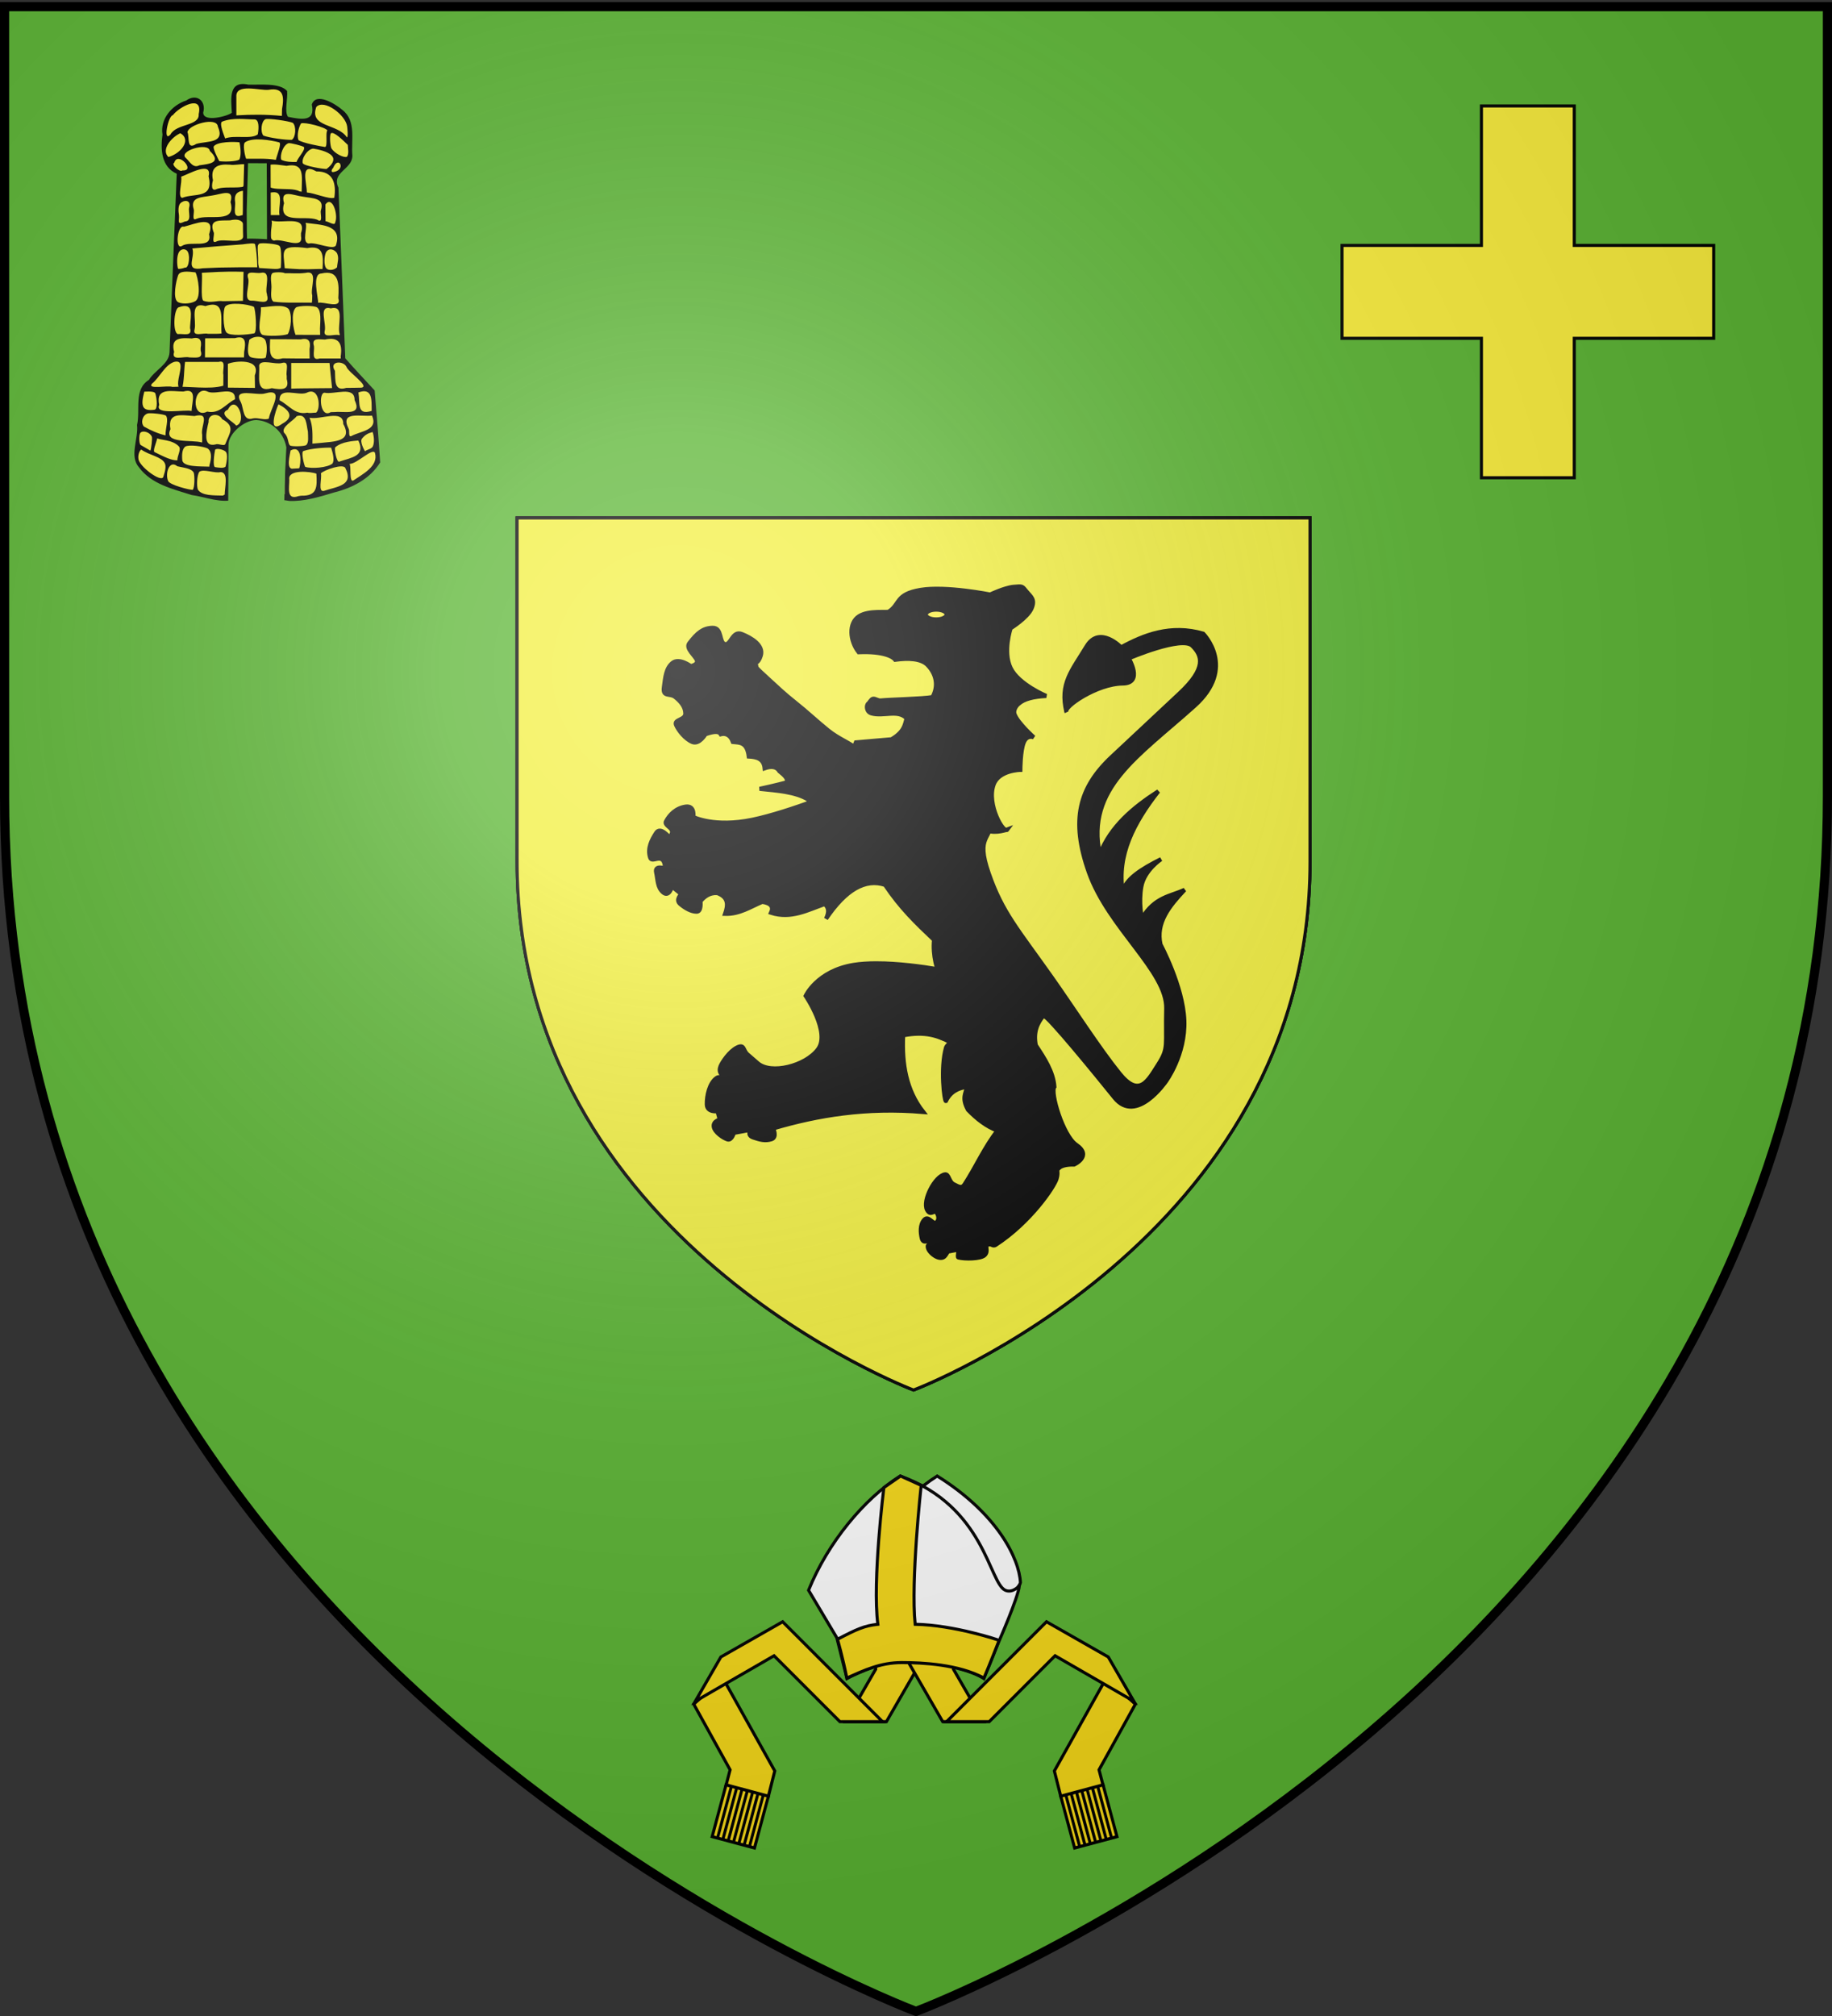 <svg xmlns="http://www.w3.org/2000/svg" xmlns:xlink="http://www.w3.org/1999/xlink" width="600" height="660" version="1.0"><rect width="100%" height="100%" fill="#333333" stroke="none"/><defs><radialGradient xlink:href="#a" id="b" cx="221.445" cy="226.331" r="300" fx="221.445" fy="226.331" gradientTransform="matrix(1.353 0 0 1.349 -77.63 -85.747)" gradientUnits="userSpaceOnUse"/><linearGradient id="a"><stop offset="0" style="stop-color:#fff;stop-opacity:.314"/><stop offset=".19" style="stop-color:#fff;stop-opacity:.251"/><stop offset=".6" style="stop-color:#6b6b6b;stop-opacity:.125"/><stop offset="1" style="stop-color:#000;stop-opacity:.125"/></linearGradient></defs><g style="display:inline"><path d="M300 658.5s298.5-112.32 298.5-397.772V2.176H1.5v258.552C1.5 546.18 300 658.5 300 658.5" style="fill:#5ab532;fill-opacity:1;fill-rule:evenodd;stroke:none;stroke-width:1px;stroke-linecap:butt;stroke-linejoin:miter;stroke-opacity:1"/></g><g style="display:inline"><path d="M0 0h600v660H0z" style="fill:none;fill-opacity:1;fill-rule:nonzero;stroke:none;stroke-width:6.203;stroke-linecap:round;stroke-linejoin:round;stroke-miterlimit:4;stroke-dasharray:none;stroke-opacity:1"/><g style="fill:#f2ef3c;fill-opacity:1;stroke:#000;stroke-width:2.299;stroke-miterlimit:4;stroke-dasharray:none;stroke-opacity:1"><g style="fill:#f2ef3c;fill-opacity:1;stroke:#000;stroke-width:2.299;stroke-miterlimit:4;stroke-dasharray:none;stroke-opacity:1;display:inline"><path d="M300 658.5s298.5-112.32 298.5-397.772V2.176H1.5v258.552C1.5 546.18 300 658.5 300 658.5z" style="fill:#f2ef3c;fill-opacity:1;fill-rule:evenodd;stroke:#000;stroke-width:2.299;stroke-linecap:butt;stroke-linejoin:miter;stroke-miterlimit:4;stroke-dasharray:none;stroke-opacity:1" transform="matrix(.435 0 0 .435 168.7 168.616)"/></g><g style="fill:#f2ef3c;fill-opacity:1;stroke:#000;stroke-width:2.299;stroke-miterlimit:4;stroke-dasharray:none;stroke-opacity:1"><path d="M300 658.5s298.5-112.32 298.5-397.772V2.176H1.5v258.552C1.5 546.18 300 658.5 300 658.5z" style="opacity:1;fill:#f2ef3c;fill-opacity:1;fill-rule:evenodd;stroke:#000;stroke-width:2.299;stroke-linecap:butt;stroke-linejoin:miter;stroke-miterlimit:4;stroke-dasharray:none;stroke-opacity:1" transform="matrix(.435 0 0 .435 168.7 168.616)"/></g><g style="fill:#f2ef3c;fill-opacity:1;stroke:#000;stroke-width:2.299;stroke-miterlimit:4;stroke-dasharray:none;stroke-opacity:1"><path d="M300 658.5S1.5 546.18 1.5 260.728V2.176h597v258.552C598.5 546.18 300 658.5 300 658.5z" style="opacity:1;fill:#f2ef3c;fill-opacity:1;fill-rule:evenodd;stroke:#000;stroke-width:2.299;stroke-linecap:butt;stroke-linejoin:miter;stroke-miterlimit:4;stroke-dasharray:none;stroke-opacity:1" transform="matrix(.435 0 0 .435 168.7 168.616)"/></g></g><path d="m261.576 259.132-4.434-2.186c1.608-1.713-.227-3.081-1.9-4.466-.993-1.645-2.811-1.661-4.814-.95-.29-3.143-2.57-3.726-5.195-3.864-.585-4.794-2.98-4.519-5.194-4.75-.892-2.449-2.508-2.911-3.99-2.535-.49-.884-1.823-1.135-5.005 0 0 0-2.027 3.484-4.308 2.534s-4.497-3.674-5.32-5.574 3.103-1.52 3.04-3.8c-.063-2.281-1.584-3.928-3.294-5.322s-4.18.127-3.737-3.167.649-6.303 2.85-8.045 5.955 1.077 5.955 1.077 2.454-.444 2.003-1.885c-.451-1.44-3.809-3.88-2.51-5.59 2.597-3.42 4.56-5.036 7.728-5.068 3.167-.031 1.995 4.91 3.99 5.321 1.996.412 2.36-4.529 5.512-3.294 3.151 1.236 7.259 3.705 6.208 7.095-.893 2.88-1.95 1.88-1.603 2.907.485 1.435-.865.167 4.263 4.885 2.18 2.004 5.185 4.855 8.624 7.555s7.386 6.4 10.782 9.118c3.396 2.72 6.62 3.824 8.87 5.643 2.25 1.82 3.65 2.958 3.65 2.958zM286.984 315.373c-2.636 0-5.177.154-7.421.522-11.973 1.963-15.704 10.13-15.704 10.13s8.167 11.97 4.05 17.482c-4.118 5.511-15.4 8.338-19.768 4.557l-3.288-2.85c-1.607-1.39-.951-3.538-3.485-2.271s-4.875 4.834-5.39 6.137c-1.43 3.623 3.556 3.81 3.556 3.81l-1.524 1.255c-.144.325-1.75-2.306-3.287-1.255-2.442 1.67-3.295 5.953-3.231 8.677.063 2.724 3.485 2.215 3.485 2.215l.762 2.78s-2.23.448-1.976 2.286c.254 1.837 3.123 3.733 4.501 4.176s2.088-2.145 2.088-2.145l5.517-1.016s-1.399 1.766.818 2.526 3.943 1.212 5.955.578c2.01-.633.578-3.555.578-3.555 14.654-4.32 30.466-6.943 49.157-5.376-5.612-7.128-7.037-15.77-6.589-25.086 7.327-1.432 11.573.21 15.45 2.229 1.87-2.07 4.821-5.386 3.626-7.676-2.315-4.435-6.012-9.967-7.887-16.211-4.907-.822-12.818-1.921-19.993-1.92z" style="fill:#000;fill-opacity:1;fill-rule:evenodd;stroke:#000;stroke-width:1.352;stroke-linecap:butt;stroke-linejoin:miter;stroke-miterlimit:4;stroke-dasharray:none;stroke-opacity:1;display:inline"/><path d="M277.599 257.98s-18.723 7.794-31.175 10.392-19.35-.896-19.35-.896.627-3.852-2.509-3.404c-3.135.447-5.285 2.598-6.45 4.837-.582 1.12 1.389 1.792 1.893 2.9.504 1.109-.818 2.296-.818 2.296s-2.866-3.673-4.3-1.433-2.956 5.016-1.97 8.062c.492 1.523 2.329-.134 3.684.515 1.354.65 1.153 3.069 1.153 3.069s-3.404-1.21-2.867 1.254c.538 2.463.359 5.016 2.33 6.629 1.97 1.612 2.866-1.97 2.866-1.97l3.046 2.507s-2.06 1.792-.358 3.225 3.673 2.509 5.375 2.509 1.254-3.404 1.254-3.404c1.435-1.728 3.166-2.865 5.554-2.688 3.747 1.396 3.484 3.996 2.508 6.808 4.78.125 8.283-2.308 12.184-3.941 2.945.448 3.742 1.702 2.866 3.583 6.529 2.085 11.938-.867 17.559-2.867 1.203.98 1.627 2.429.448 4.838q9.675-14.334 19.35-11.108c5.129 7.637 10.204 12.478 16.035 18.006-.997 10.193 5.516 19.204 8.959 25.8 1.662 3.185-4.728 8.395-5.017 9.406-1.96 6.845-.542 17.719-.061 17.559 1.523-3.086 4-4.264 6.87-4.659-.272 2.215-1.833 3.464.358 7.526 2.928 3.01 6.073 5.482 9.675 6.808-4.22 5.375-6.983 11.725-10.75 17.558-.986 1.527-1.971.807-3.584 0-1.612-.806-1.535-3.422-2.866-3.225-3.226.478-7.48 8.564-5.878 11.615 1.185 2.256 2.341-.176 3.094.862s.923 2.468-.083 3.29-2.508-2.5-3.942-.887c-1.433 1.613-1.226 4.236-.778 6.07s2.127.697 2.127.697l.717 1.109c-.667.427-1.1.24-.82 1.368.424 1.71 4.138 4.603 5.684 2.457.595-.827.778-1.306.802-1.302l3.136-.6c.734-.14-.155 2.395.324 2.517 2.15.547 7.194.478 8.537-.677 1.836-1.58-.848-3.906 2.197-3.563 0 0 .789.565 1.416.159 11.375-7.362 19.231-18.994 20.017-21.681.799-2.73-.448-2.509.985-3.673s4.748-.986 4.748-.986 6.136-2.75.717-6.45c-4.373-2.986-8.616-17.22-7.167-18.992-.338-4.846-3.181-9.237-6.091-13.616-.843-4.345.504-7.23 2.508-9.675 1.146-.413 17.667 19.913 23.292 26.875 7.153 8.854 16.842-5.375 16.842-5.375s6.45-8.78 6.002-19.977-7.794-24.815-7.794-24.815c-1.604-7.181 2.918-12.612 7.883-17.917-4.74 2.215-9.676 2.261-13.975 9.317 0 0-1.164-5.017-.179-10.392s6.45-8.958 6.45-8.958c-6.416 3.21-11.803 6.593-12.542 10.75-1.997-12.11 3.68-22.756 11.646-32.967-8.295 5.344-15.614 11.47-19.17 20.604-4.538-21.637 12.38-31.885 30.995-48.554 13.972-12.511 2.867-23.65 2.867-23.65-10.674-3.114-19.523.473-26.875 4.479 0 0-7.042-7.346-11.288-.359-4.924 8.104-8.862 12.212-6.629 21.5-1.151-1.535 9.93-9.245 18.454-9.316 6.863-.057 1.971-8.242 1.971-8.242s17.38-7.435 20.784-4.12 4.615 7.414-4.121 15.587l-22.217 20.783c-10.715 10.024-13.586 20.676-7.525 37.805 6.458 18.25 25.654 32.498 25.352 44.612s.88 12.855-2.598 18.276-6.194 11.019-12.72 2.956-15.172-21.507-22.128-31.355c-11.274-15.96-16.237-21.298-20.694-34.131s1.075-10.57.896-18.096c-.18-7.525-1.612-12.004-1.612-12.004z" style="fill:#000;fill-opacity:1;fill-rule:evenodd;stroke:#000;stroke-width:1.352;stroke-linecap:butt;stroke-linejoin:miter;stroke-miterlimit:4;stroke-dasharray:none;stroke-opacity:1;display:inline"/><path d="M303.891 217.83c-2.159-2.294-6.4-2.41-10.705-1.837-.722-.984-3.878-2.827-11.972-2.47-2.918-3.7-3.408-9.54.126-11.782 3.233-2.052 9.11-1.103 9.755-1.52 3.782-2.447 2.09-5.702 10.389-7.095 8.298-1.394 22.804 1.52 22.804 1.52s4.751-2.28 7.728-2.534c2.978-.253 2.724-.253 4.181 1.52s2.946 2.566 1.647 5.575c-1.298 3.009-6.841 6.461-6.841 6.461s-2.597 7.697 0 13.05c2.597 5.352 11.656 9.121 11.656 9.121-4.099.216-7.26.968-8.996 2.534-.97.76-1.81 2.224-1.393 3.42.986 2.827 6.334 7.602 6.334 7.602s-2.185-1.014-3.294 1.647-1.14 8.995-1.14 8.995-7.031.09-8.741 4.814c-2.368 6.541 3.36 16.411 4.56 14.696 0 0-3.737 1.426-6.587.38-2.851-1.045-5.448-4.56-5.448-4.56-2.737.496-5.026 1.832-6.081 3.674-17.925-5.89-22.61 1.461-26.985 9.121-1.36 1.376-3.034 1.96-5.068 1.647 2.71-3.43 3.127-7.432 3.167-11.529-7.531.476-14.513 6.834-24.324 5.448 5.078-3.425 7.746-7.814 6.08-13.936-4.173-2.56-10.16-2.942-15.962-3.547 17.78-3.784 28.915-8.295 31.546-15.203l11.655-1.014c4.198-2.512 4.314-4.653 4.941-6.841-2.849-3.022-7.538-.503-11.529-1.647-1.682-.482-1.795-2.66-.996-3.256.399-.298.839-1.382 1.524-1.526.686-.145 1.618.65 2.496.563 3.27-.326 13.651-.523 16.993-1.102 2.046-3.745 1.187-7.512-1.52-10.389z" style="fill:#000;fill-opacity:1;fill-rule:evenodd;stroke:#000;stroke-width:1.352;stroke-linecap:butt;stroke-linejoin:miter;stroke-miterlimit:4;stroke-dasharray:none;stroke-opacity:1;display:inline"/><path d="M310.028 201.184c.002.89-1.523 1.613-3.404 1.613-1.88 0-3.405-.722-3.404-1.613-.001-.891 1.523-1.614 3.404-1.614s3.406.723 3.404 1.614z" style="fill:#fcef3c;fill-opacity:1;fill-rule:evenodd;stroke:#000;stroke-width:1.352;stroke-linecap:butt;stroke-linejoin:miter;stroke-miterlimit:4;stroke-dasharray:none;stroke-opacity:1;display:inline"/><path d="M301.53 317.785c-1.505-.026-2.588.676-3.837 1.087 4.566 3.62 9.114 7.246 9.185 12.007-3.568 7.454.089 9.037 4.91 9.68 1.839-2.074 4.159-4.982 3.076-7.056-1.664-3.19-4.035-6.953-5.94-11.132a47 47 0 0 0-2.822-2.723c-1.971-1.38-3.4-1.842-4.571-1.863z" style="fill:#000;fill-opacity:1;fill-rule:evenodd;stroke:#000;stroke-width:1.352;stroke-linecap:butt;stroke-linejoin:miter;stroke-miterlimit:4;stroke-dasharray:none;stroke-opacity:1"/><g style="fill:#f7d917;fill-opacity:1;stroke:#000;stroke-width:.671;stroke-miterlimit:4;stroke-dasharray:none;stroke-opacity:1"><g style="fill:#f7d917;fill-opacity:1;stroke:#000;stroke-width:.671;stroke-miterlimit:4;stroke-dasharray:none;stroke-opacity:1"><g style="fill:#f7d917;fill-opacity:1;stroke:#000;stroke-width:.671;stroke-miterlimit:4;stroke-dasharray:none;stroke-opacity:1" transform="matrix(1.489 0 0 1.489 229.21 476.244)"><a style="fill:#f7d917;fill-opacity:1;stroke:#000;stroke-width:.671;stroke-miterlimit:4;stroke-dasharray:none;stroke-opacity:1" transform="translate(0 .746)"><path d="m-1.345 54.093 7.998 14.445-.93 3.544s9.233 2.64 9.265 2.609l1.489-5.904-11.4-20.384z" style="fill:#f7d917;fill-opacity:1;fill-rule:evenodd;stroke:#000;stroke-width:.671;stroke-linecap:butt;stroke-linejoin:miter;stroke-miterlimit:4;stroke-dasharray:none;stroke-opacity:1"/></a><path d="m38.674 47.164-6.658 11.53h9.02l8.547-14.802H38.301z" style="fill:#f7d917;fill-opacity:1;fill-rule:evenodd;stroke:#000;stroke-width:.671;stroke-linecap:butt;stroke-linejoin:miter;stroke-miterlimit:4;stroke-dasharray:none;stroke-opacity:1"/><path d="M4.616 44.476-1 54.202l17.32-10L30.81 58.696h9.37l-21.97-21.97z" style="fill:#f7d917;fill-opacity:1;fill-rule:evenodd;stroke:#000;stroke-width:.671;stroke-linecap:butt;stroke-linejoin:miter;stroke-miterlimit:4;stroke-dasharray:none;stroke-opacity:1"/></g><g style="fill:#f7d917;fill-opacity:1;stroke:#000;stroke-width:.681;stroke-miterlimit:4;stroke-dasharray:none;stroke-opacity:1"><path d="M199.556 86.122h9.924v11.783h-9.924z" style="fill:#f7d917;fill-opacity:1;stroke:#000;stroke-width:.681;stroke-miterlimit:4;stroke-dasharray:none;stroke-opacity:1" transform="matrix(1.397 .374 -.386 1.439 -7.747 385.764)"/><g style="fill:#f7d917;fill-opacity:1;stroke:#000;stroke-width:.703;stroke-miterlimit:4;stroke-dasharray:none;stroke-opacity:1"><path d="M209.225 99.968V88.093M210.552 99.968V88.093M211.878 99.968V88.093M213.204 99.968V88.093M214.53 99.968V88.093M215.857 99.968V88.093M217.184 99.968V88.093" style="fill:#f7d917;fill-opacity:1;fill-rule:evenodd;stroke:#000;stroke-width:.703;stroke-linecap:butt;stroke-linejoin:miter;stroke-miterlimit:4;stroke-dasharray:none;stroke-opacity:1" transform="matrix(1.313 .352 -.386 1.439 -1.17 384.417)"/></g></g></g><g style="fill:#f7d917;fill-opacity:1;stroke:#000;stroke-width:.671;stroke-miterlimit:4;stroke-dasharray:none;stroke-opacity:1"><g style="fill:#f7d917;fill-opacity:1;stroke:#000;stroke-width:.671;stroke-miterlimit:4;stroke-dasharray:none;stroke-opacity:1" transform="matrix(-1.489 0 0 1.489 369.849 476.244)"><a style="fill:#f7d917;fill-opacity:1;stroke:#000;stroke-width:.671;stroke-miterlimit:4;stroke-dasharray:none;stroke-opacity:1" transform="translate(0 .746)"><path d="m-1.345 54.093 7.998 14.445-.93 3.544s9.233 2.64 9.265 2.609l1.489-5.904-11.4-20.384z" style="fill:#f7d917;fill-opacity:1;fill-rule:evenodd;stroke:#000;stroke-width:.671;stroke-linecap:butt;stroke-linejoin:miter;stroke-miterlimit:4;stroke-dasharray:none;stroke-opacity:1"/></a><path d="m38.674 47.164-6.658 11.53h9.02l8.547-14.802H38.301z" style="fill:#f7d917;fill-opacity:1;fill-rule:evenodd;stroke:#000;stroke-width:.671;stroke-linecap:butt;stroke-linejoin:miter;stroke-miterlimit:4;stroke-dasharray:none;stroke-opacity:1"/><path d="M4.616 44.476-1 54.202l17.32-10L30.81 58.696h9.37l-21.97-21.97z" style="fill:#f7d917;fill-opacity:1;fill-rule:evenodd;stroke:#000;stroke-width:.671;stroke-linecap:butt;stroke-linejoin:miter;stroke-miterlimit:4;stroke-dasharray:none;stroke-opacity:1"/></g><g style="fill:#f7d917;fill-opacity:1;stroke:#000;stroke-width:.681;stroke-miterlimit:4;stroke-dasharray:none;stroke-opacity:1"><path d="M199.556 86.122h9.924v11.783h-9.924z" style="fill:#f7d917;fill-opacity:1;stroke:#000;stroke-width:.681;stroke-miterlimit:4;stroke-dasharray:none;stroke-opacity:1" transform="matrix(-1.397 .374 .386 1.439 606.806 385.764)"/><g style="fill:#f7d917;fill-opacity:1;stroke:#000;stroke-width:.703;stroke-miterlimit:4;stroke-dasharray:none;stroke-opacity:1"><path d="M209.225 99.968V88.093M210.552 99.968V88.093M211.878 99.968V88.093M213.204 99.968V88.093M214.53 99.968V88.093M215.857 99.968V88.093M217.184 99.968V88.093" style="fill:#f7d917;fill-opacity:1;fill-rule:evenodd;stroke:#000;stroke-width:.703;stroke-linecap:butt;stroke-linejoin:miter;stroke-miterlimit:4;stroke-dasharray:none;stroke-opacity:1" transform="matrix(-1.313 .352 .386 1.439 600.228 384.417)"/></g></g></g></g><g style="stroke:#000;stroke-width:.689;stroke-miterlimit:4;stroke-dasharray:none;stroke-opacity:1"><g style="stroke:#000;stroke-width:.671;stroke-miterlimit:4;stroke-dasharray:none;stroke-opacity:1"><path d="M33.762 31.418C37.99 20.973 45.949 11.335 53.907 6.3 67.11 14.535 71.952 24.417 72.22 29.727c-.322 1.838-11.718 13.356-19.68 12.883l-12.56-.746z" style="fill:#fff;fill-opacity:1;fill-rule:evenodd;stroke:#000;stroke-width:.671;stroke-linecap:butt;stroke-linejoin:miter;stroke-miterlimit:4;stroke-dasharray:none;stroke-opacity:1" transform="matrix(1.489 0 0 1.489 226.667 473.836)"/><path d="M25.617 31.418C29.845 20.973 37.804 11.335 45.762 6.3c18.653 6.653 19.521 23.503 23.13 25.12 1.605.718 3.109-.995 3.109-.995-.373 2.86-4.601 12.435-4.601 12.435l-3.234 7.959s-5.469-3.822-18.03-3.731c-5.472.04-12.063 3.73-12.063 3.73l-2.238-8.953z" style="fill:#fff;fill-opacity:1;fill-rule:evenodd;stroke:#000;stroke-width:.671;stroke-linecap:butt;stroke-linejoin:miter;stroke-miterlimit:4;stroke-dasharray:none;stroke-opacity:1" transform="matrix(1.489 0 0 1.489 226.667 473.836)"/></g><path d="M32.6 36.99s1.18 4.082 2.105 8.74c3.97-1.755 7.552-3.485 12.42-3.485 4.613 0 12.71.38 18.52 3.485 1.345-3.148 3.43-8.512 3.43-8.512s-10.072-3.447-18.946-3.61c-1.024-9.725 1.354-31.323 1.354-31.323L46.826.18l-3.764 2.615s-2.617 21.002-1.354 30.813c-3.066.339-4.707 1.085-9.109 3.382z" style="fill:#f7d917;fill-opacity:1;fill-rule:evenodd;stroke:#000;stroke-width:.689;stroke-linecap:butt;stroke-linejoin:miter;stroke-miterlimit:4;stroke-dasharray:none;stroke-opacity:1" transform="translate(226.945 482.958)scale(1.452)"/></g><path d="M485.188 34.688v45.656H439.53v30.406h45.656v45.656h30.407V110.75h45.656V80.344h-45.656V34.688z" style="fill:#fcef3c;stroke:#000;stroke-width:1;stroke-miterlimit:4;stroke-dasharray:none"/></g><path d="M320.012 237.707c-7.174-.55-12.657 5.563-13.256 12.311-1.463 8.623-.244 17.397.112 26.063-8.436 5.433-18.837 7.445-28.808 7.81-5.415.248-12.957-1.976-12.987-8.508 2.122-6.764.473-16.293-7.202-18.726-7.052-2.345-12.649 3.365-18.994 5.304-15.637 6.897-28.514 23.046-26.514 40.88.088 8.236-1.699 16.684-.406 25.025 1 12.488 7.935 24.899 20.054 29.374-3.609 81.98-6.395 164.007-10.083 245.977-2.574 13.914-16.183 21.11-24.645 31.15-2.157 3.29-4.682 5.924-7.945 8.124-10.231 9.474-9.589 24.778-9.716 37.654.282 7.079-.828 14.095-1.425 21.044 1.12 16.457-7.7 33.21-1.508 49.222 9.158 16.755 26.746 26.784 44.184 33.038 13.209 4.457 26.451 9.337 40.268 11.566 16.123 3.497 33.214 9.057 49.621 3.898 24.598.59 49.465-1.853 73.822 2.341 24.782.516 48.303-8.494 71.757-15.158 19.478-6.574 38.085-18.368 49.172-36.112-2.087-32.311-4.745-64.581-7.427-96.847-13.353-14.528-26.966-28.828-39.927-43.708-3.189-77.353-6.215-154.712-9.318-232.068-3.753-6.831-2.24-15.608 3.354-20.976 6.14-6.938 16.14-12.914 15.53-23.497-1.522-17.297 3.513-36.267-5.605-52.103-6.371-9.447-16.647-15.574-26.805-20.279-5.698-2.366-14.476-4.73-18.568 1.26-2.5 3.147.441 7.308-.406 11.029.099 6.875-6.17 12-12.76 11.973-7.701.574-15.248-1.285-22.778-2.633-5.327-8.545-1.91-19.297-1.71-28.719-.032-3.323 1.375-7.816-2.679-9.317-12.198-7.126-27.034-5.327-40.601-5.513-5.418.596-10.488-.762-15.8-.88" style="fill:#fcef3c;fill-opacity:1;stroke:none;stroke-width:7;stroke-miterlimit:4;stroke-dasharray:none;stroke-opacity:1" transform="matrix(.241 0 0 .241 2.325 -29.441)"/><path d="m373.634 270.357-.217 9.273c-20.537-2.053-41.264-2.012-61.858-.73v-25.189c-1.361-18.8 31.595-8.314 43.657-9.536 21.094-3.66 21.306 9.696 18.418 26.182m-151.742 34.64c-10.462 11.379-3.086-25.69 3.352-26.378 8.43-11.193 41.473-29.16 35.12-1.342 1.293 16.376-30.413 12.464-38.472 27.72m240.22-11.138c.41 3.727 1.514 13.649-.238 15.06-12.135-19.251-51.61-13.115-41.702-41.461 10.535-11.31 39.787 10.822 41.94 26.4m-165.821 16.39c-4.674-12.137-7.45-21.561-3.907-22.942 14.918-5.812 32.584-2.836 43.691-2.94 6.164-.057 6.353 10.37 4.624 20.28-8.817 7.208-31.284.585-44.408 5.602m92.116-21.149c4.85 4.901 3.835 19.619-1.466 22.975-8.055.46-30.694-2.67-38.716-5.733-4.212-5.299-2.896-19.198 2.682-22.178 4.185-1.69 32.616 2.539 37.5 4.936m-131.404 28.592c-13.39 8.653-8.876-8.682-11.89-16.028 1.422-10.355 39.903-21.252 41.257-7.695 10.383 23.574-14.691 19.386-29.367 23.723m178.257-18.305c-2.893 2.54.746 21.333-3.031 22.45-7.115-.961-30.863-5.533-36.26-9.312-2.4-6.312.111-17.35 3.508-22.722 5.342-2.12 33.392 5.235 35.783 9.584m-216.069 36.06c-10.225-9.72 3.797-26.66 16.206-32.315 15.874 9.188.386 27.86-16.206 32.315m243.786-16.475c.176 4.638 1.901 12.675-1.225 16.209-4.114 1.618-16.378-4.309-20.931-11.373-1.77-3.237-2.902-17.666-.792-20.536 4.028-3.043 16.567 9.62 22.948 15.7m-93.332-3.446c3.949 1.049-2.737 16.508-4.4 23.824-13.352-2.398-26.948-1.317-40.437-1.516-2.155-5.605-4.655-20.094-1.448-22.35 10.27-7.222 35.13-2.922 46.285.042m-54.01 23.286c-3.682 2.939-21.714 3.285-27.34 2.223-2.245-4.405-8.358-16.17-7.659-19.682 4.221-7.168 29.119-6.734 35.208-5.855 2.222 10.718 1.734 19.937-.208 23.314m77.669 3.35c-6.594.187-14.823.04-20.686-2.94-2.26-6.118 2.525-20.307 10.01-22.575 2.52-.445 18.324 3.462 20.802 5.277 2.083 4.161-7.692 13.456-10.126 20.238m-131.98 4.558c-8.615 4.466-12.781-4.735-18.058-9.59-12.204-9.513 30.474-22.653 32.222-9.966 16.615 16.022.126 17.572-14.164 19.556m172.894 4.952c-3.473.444-30.424-3.933-32.352-7.707-2.458-7.102 8.688-22.078 15.924-19.608 9.085 1.465 21.75 5.05 24.927 11.434 2.096 4.21-.79 10.016-8.5 15.88M238.3 353.624c-3.416 3.378-16.27-8.226-11.127-10.42 4.75-16.434 29.82 11.747 11.127 10.42m206.336 2.014c-5.551 1.564-3.65-3.555-1.53-5.382 7.035-17.584 18.02 1.741 1.53 5.382m-102.457 19.06c-6.49 1.578-7.057.22-6.56-5.515 1.247-9.943-6.86-28.794 9.514-24.014-1.539 9.243 2.309 24.075-2.954 29.53m-58.866 4.916c-7.813 2.299-3.741-12.191-3.556-12.53-3.758-17.824 6.013-22.556 23.259-21.191 10.74 2.004 33.49-8.001 26.13 12.922 8.143 27.694-29.938 12.823-45.833 20.8m117.063.036-.098 2.928-3.014-.507c-13.625-7.781-50.465 4.818-46.462-18.65-7.032-23.206 13.948-17.755 28.929-15.96 24.82-4.845 20.778 14.324 20.645 32.189m-162.349 11.277c-6.784-.838.245-21.58-1.517-28.717 8.987-2.944 42.518-22.323 37.285-.68 7.344 31.548-18.76 22.482-35.768 29.397m206.644-.114c-7.727 2.225-25.824-6.188-37.37-7.231.27-12.296-10.362-41.692 13.01-28.584 22.867-.158 27.208 16.306 24.36 35.815M343.304 414.31c-7.93.003-15.86.023-23.79.104-14.813 5.637-8.47-10.367-9.753-18.728-3.554-25.567 34.881-9.034 50.973-12.264 16.911-2.044 7.027 20.067 9.523 30.888zm-85.941 5.044c-7.301 4.205-2.322-9.578-3.781-12.96-5.334-17.19 11.613-16.048 24.376-18.526 12.28-1.456 31.386-10.942 25.679 8.795 8.484 30.236-29.208 15.642-46.274 22.691m169.07-11.526c-1.421 3.835 3.92 18.81-5.22 12.67-17.115-6.17-53.127 7.172-44.834-22.293-5.85-19.946 13.38-10.34 25.679-8.897 12.728 2.506 29.91 1.16 24.376 18.52m-184.735 15.165c-11.704 5.44-7.3-.486-8.167-8.891-1.01-5.066-.987-12.579 1.724-15.584 4.432-4.912 15.204-5.598 12.147 5.41-1.572 6.6 4.197 18.649-5.704 19.065m204.187 1.31c-.321 5.325-9.416-1.54-13.15-1.59l-.16-22.837c9.16-12.675 17.76 13.629 13.31 24.427M336.047 446.18c-.6-2.089-9.947 3.347-8.606-1.076 2.063-7.74-6.94-26.112 6.002-23.231 6.046 1.777 19.907-4.056 19.75 3.76 1.93 14.639.056 24.892-17.146 20.547m-51.856 4.15c-7.561 3.618-1.428-10.317-3.601-12.854-7.035-18.548 9.717-15.337 22.448-16.02 15.875-3.599 21.62 3.371 18.112 19.303 1.302 15.402-26.874 4.121-36.959 9.57m115.235-11.414v3.995c3.616 19.295-25.702 2.417-36.666 6.115-9.082-1.792-1.448-18.872-3.226-27.241 14.106 4.789 48.316-8.24 39.892 17.131m-161.869 17.35c-9.689 6.058-6.377-29.405 2.691-26.102 15.006-3.666 43.468-16.767 34.22 10.337 4.812 20.6-25.591 8.049-36.911 15.765m209.63-1.894c-1.563 9.352-27.804-4.14-37.348-1.336-9.964-1.602-1.029-22.029-4.291-28.148 18.818 2.809 50.041 1.65 41.639 29.484m-181.503 32.249c-25.471 4.392-9.553-14.018-13.958-26.937 22.219-2.022 46.094-4.056 68.356-5.578 7.998-1.063 16.44-2.226 16.984.035 1.58 6.559 2.692 18.674 2.927 31.11h-23.695c-33.99.337-24.465.28-50.614 1.37m163.031-.019-.283 1.116-3.669-.189c-26.7 1.002-31.454.093-47.462-.953-1.739-23.671-7.957-32.238 30.612-27.37 21.767-4.088 21.97 9.33 20.802 27.396m-187.05-.942c-2.31 1.116-8.483 2.363-9.361 1.454-1.424-4.13-2.37-17.386 1.679-23.106 2.127-3.005 6.37-4.49 9.989-1.775 5.576 4.183 3.482 25.243-2.306 23.427m206.599-19.688c3.232 6.865.564 12.416.11 19.296-3.604 3.806-10.91 4.747-14.207 1.792-4.132-3.704-3.306-16.932-.82-22.103 3.786-6.6 11.463-4.164 14.917 1.015m-95.103 55.92.02.965c4.69 15.322-12.52 7.017-21.254 7.768-12.155-.007-.908-23.028-4.616-31.234-2.863-11.06 10.817-5.137 17.324-6.577 15.6-3.348 4.887 20.223 8.526 29.079m-59.67 9.407c-7.876-1.332-17.354 3.327-27.131-.818-3.571-4.806-.727-27.935-1.698-37.76 15.518-.573 26.168-2.168 56.657-1.348q-.422 19.74-.836 39.478zm121.191-7.786c-.207 3.251.095 6.582-.543 9.794-16.92-.405-36.135.806-52.241-1.353-3.774-2.895-3.232-10.126-2.737-17.31.76-6.925-2.657-17.937 1.533-21.503 2.313-1.452 14.37-1.54 16.863.243 8.823-.335 16.73.844 27.686-.444 18.6-4.507 6.339 20.28 9.44 30.573m-158.892 7.751c-6.582 4.012-20.704 4.295-24.656.406-5.949-5.853-1.568-27.51 1.214-35.34 2.342-6.59 13.084-5.484 23.646-4.159 3.323 5.725 8.321 33.897-.204 39.093m194.262-3.97c5.252 15.366-20.258 4-27.271 6.284.009-7.292-8.799-39.485 4.103-39.843 24.8-5.864 24.323 14.62 23.168 33.56m-158.59 47.888c-6.108.813-12.306.272-18.447.457-6.238-1.83-21.183 4.831-18.273-5.922 3.046-12.368-7.759-38.516 14.83-31.756 28.206-9.564 20.028 18.704 21.89 37.221m-42.784-9.536-.025 1.145-.028 1.315c3.423 11.8-9.407 7-16.664 7.893-6.951-2.06-5.594-33.65 1.05-36.372 21.765-7.58 16.425 11.004 15.667 26.019m86.681-26.667c2.322 3.48 4.722 34.611.483 36.01-9.95 2-33.16 4.003-37.766-1.201-4.846-5.473-5.01-31.102-1.674-35.195 5.322-6.529 30.982-3.359 38.957.386m89.849 29.548.214 8.552c-11.163-.026-22.326.07-33.487-.09-2.43-5.93-7.336-30.028.675-37.207 3.677-2.51 24.61-2.927 28.767.076 5.84 5.09 4.218 17.589 3.83 28.669m26.802 7.742-.008 1.17h-1.012c-6.258-1.958-20.969 4.719-19.54-5.09 3.282-10.109-9.262-36.108 8.525-31.302 20.073-4.97 7.887 23.89 12.035 35.222m-70.577-.256c-5.763 2.49-28.157 3.235-34.666.948-8.12-5.733-.728-25.995-1.964-37.333 11.475-.57 30.594-4.897 37.548 2.043 5.377 7.247 3.402 27.333-.918 34.342m-59.287 24.203-.223 7.473h-53.037l.198-25.928c13.52.024 27.04-.042 40.558-.272 15.005-4.373 14.814 6.077 12.504 18.727m-59.12-5.465.028 3.728c3.878 12.075-7.407 9.102-15.588 9.21-7.303-2.038-24.837 5.613-20.472-7.414-5.284-19.75 9.215-19.336 24.092-18.325 10.964-2.852 13.829 2.552 11.94 12.801m88.312-9.457c2.2 6.644 1.873 15.26.23 22.296-.615 2.64-17.61 1.489-20.883-.433-4.852-2.85-3.595-13.767-1.607-23.308 6.63-5.969 19.922-5.62 22.26 1.445m101.935 21.224.099 1.299.1 1.312h-28.686c-11.874 3.66-6.909-9.393-7.768-16.665-3.72-11.898 6.883-9.194 14.986-9.038 18.546-4.139 24.096 5.168 21.269 23.092m-42.242-10.294.098 12.905c-12.202-.04-24.407.121-36.607-.196-20.12 5.451-17.49-11.684-17.097-25.984 13.888-.084 27.777.153 41.665.257 10.944-2.612 13.842 2.807 11.94 13.018m-117.117 35.052c-.009 4.96.027 9.92-.093 14.88-19.004 5.583-46.845.27-69.236 1.628-6.59-2.464-34.388 3.988-27.759-4.368 10.605-8.576 17.515-25.439 30.11-29.588 21.36-5.216-4.819 34.661 10.507 37.318 3.42-10.687 2.78-26.18 4.401-37.336h45.491c11.265-3.25 4.994 11.036 6.579 17.466m187.328 17.508c-6.782.21-13.568.241-20.352.274-16.923 5.332-14.61-10.582-15.355-23.078-8.742-13.391 11.238-14.316 15.487-5.712 2.449 7.685 32.804 27.136 20.22 28.516m-144.655-16.698.263 17.015c-12.271-.143-24.543-.259-36.814-.37v-32.289c9.421-4.222 45.788-7.648 36.551 15.644m80.253 17.512c-10.244.173-20.501.055-30.738.504V615.25h52.065c1.163 11.373 2.101 22.773 3.47 34.123zm-36.86-16.882v4.307c4.48 15.6-7.741 14.773-20.235 12.433-22.974 6.883-15.973-16.134-17.228-30.733 1.773-9.439 21.77-.858 30.884-3.472 11.265-3.25 4.994 11.036 6.579 17.465m-193.521 21.486c9.145-.506 14.38-.033 15.125 2.786 1.917 7.254 3.341 21.141-1.342 21.79-7.685 1.066-12.214-.075-14.298-2.71-3.807-4.814-1.404-14.14.515-21.866m308.973 26.127c-20.525 6.597-15.582-10.268-17.993-25.097 19.544-7.003 17.82 10.738 17.993 25.097m-244.729.191c-7.558-2.721-50.806 6.403-43.975-8.282-5.198-24.327 17.173-18.287 32.806-18.177 19.446-5.513 11.601 13.768 11.17 26.46m21.286.773c-22.346 11.494-20.182-37.78 1.418-26.795 11.606 4.262 37.197-9.043 36.276 10.088-12.852 6.35-20.85 20.362-37.694 16.707m173.752.598-3.113.084-2.922.086c-14.484 9.003-16.812-26.247-8.372-26.423 13.732 2.856 41.12-9.85 40.891 10.007 10.579 21.693-13.438 14.967-26.484 16.246m-25.853.834c-3.925-.093-8.013 1.154-11.868.024-16.767 3.464-24.898-10.233-37.688-16.723-.695-18.984 24.528-5.913 36.277-10.087 18.146-9.765 19.953 21.872 13.279 26.786m-64.204 8.059c-5.75 2.663-14.63-1.655-21.537-.246-14.018 4.407-12.348-13.245-16.492-22.02-12.069-20.745 21.873-8.23 33.082-11.935 27.543-7.894 6.923 20.501 4.947 34.2m-44.456 9.598c-2.541-4.8-25.644-15.399-11.235-21.72 11.525-22.518 26.943 17.063 11.235 21.72m62.947-2.756c-20.269 14.981-9.385-17.938-5.388-26.267 13.948 7.15 22.407 16.992 5.388 26.267m-158.889 15.996c-10.083-2.352-20.644-6.994-29.434-12.068-4.68-5.406-1.814-15.522 5.145-17.731 3.318-1.054 21.767.9 24.69 2.816 4.303 4.947-.659 17.413-.4 26.983m252.607.88c-4.7 2.303-2.136-7.91-3.722-9.822-12.487-24.823 16.752-16.104 31.713-17.938 8.855 20.152-14.919 20.644-27.99 27.76M265.11 712.93c-.126 3.373.259 7.344-.219 10.35-12.857-4.206-53.042 2.44-42.907-18.031-4.298-24.136 15.556-18.91 32.595-17.913 22.63-5.554 8.034 13.19 10.531 25.594m161.325 10.87c-3.842.33-7.685.657-11.524 1.028.12-11.956.754-23.912-3.861-35.254 14.196 3.524 46.224-12.348 45.738 8.512 13.826 24.533-14.152 23.837-30.353 25.714m-129.814 1.374c-1.282 3.718-9.855-.867-12.79.609-18.946 4.907-12.674-19.147-10.02-30.306-.993-11.44 13.882-12.703 18.5-3.916 18.581 10.047 9.833 18.953 4.31 33.613m109.88 1.598c-2.657 1.8-18.076 2.117-21.67.788-3.853-2.819-1.627-11.172-8.338-17.397-4.548-8.08 12.088-15.797 17.002-22.666 13.85-4.338 13.074 11.895 15.295 20.913.144 6.924 1.373 14.975-2.29 18.362m-209.685-10.996c.609 2.32-.916 16.39-2.114 18.537l-13.106-7.604c-2.549-1.48-2.56-14.494-.332-16.739 3.858-3.678 13.409-.3 15.552 5.806M497.1 728.375c-1.598 3.765-7.77 4.224-10.745 6.815-1.694-2.778-7.214-13.449-4.034-17.285 3.994-4.817 7.516-7.04 14.39-8.88 1.898 5.568 2.684 13.938.389 19.35m-263.672.198c3.652 3.946-2.267 12.614-2.018 18.917-8.2.182-17.4-4.439-30.986-11.2-2.748-1.367 2.022-12.204 3.71-18.811 3.056 2.673 20.404 1.489 29.294 11.094m218.022 20.655c-3.463 1.988-7.3-17.827-5.416-19.488 8.99-7.924 25.151-8.5 31.28-9.154 10.21 21.41-9.164 22.937-25.864 28.642m-176.486 4.935c-.266.721.399 2.497-1.04 1.89-10.588-.525-34.727.847-35.888-8.757-.753-8.79.175-15.471 4.147-18.524 5.431-3.004 23.948-.287 30.095 2.438 5.79 3.887 5.846 12.203 2.686 22.953m167.116-2.23c-6.926 5.646-28.594 7.212-36.947 4.428-1.538-2.2-5.972-20.251-2.386-21.526 11.16-3.968 32.42-4.93 37.623-4.499 2.812 8.933 4.57 17.563 1.71 21.597m-159.363-18.942c2.276-2.234 10.727-.33 14.032 2.474 3.981 3.379 1.245 16.077.174 20.464-2.498 2.644-9.043 1.531-14.135.816-3.726-.523-1.252-18.44-.07-23.754m114.137 25.356-7.838.393c-10.686 2.322-4.31-20.191-3.775-24.69 16.567-8.716 13.942 19.357 11.613 24.297m-184.544 11.57c-2.61 8.504-33.725-14.764-33.845-24.806-.678-3.98.813-10.15 3.77-12.283 11.202 7.93 28.077 9.795 32.143 18.737 1.904 4.188.62 9.95-2.068 18.352m258.598 4.715c-6.357 4.367-3.008-19.24-5.553-22.232 10.218-.064 31.69-22.682 34.58-14.96 4.986 18.037-16.784 28.699-29.027 37.192M253.6 764.206c1.379 3.372 1.49 21.122-1.465 23.344-4.145.245-30.726-6.51-33.22-11.838-4.589-10.095 1.5-29.434 12.388-20.177 8.938 2.203 19.066 2.651 22.297 8.671m177.103 24.755c-8.837 2.278-2.512-17.136-4.27-23.762 4.403-4.656 30.363-13.592 33.2-7.308 12.254 24.106-11.75 25.154-28.93 31.07m-70.763-4.01c1.602 10.095-2.943 7.706-10.57 7.833.028-26.745-.207-53.49-.38-80.235-2.644-11.956 2.016-20.328 12.91-7.902.099 26.768-1.326 53.539-1.96 80.305m-15.371-26.797.175 25.42c3.648 11.063-5.29 9.625-13.199 9.209l-.226-82.865c-2.786-11.051 2.8-13.752 13.01-11.842-.027 20.026.108 40.052.24 60.078m-17.662-12.364.308 45.679c-15.568 8.959-9.492-16.538-10.423-26.834 3.344-20.57-7.795-47.885 4.795-64.02 11.863.638 1.743 33.132 5.32 45.175m-14.841 18.276.202 24.771c-7.735 14.553-13.718-9.889-9.58-19.509 1.6-19.977-6.357-43.935 8.691-60.269.347 18.334.536 36.67.687 55.007m65.036 27.008c.38 4.018-1.253 3.644-5.213 2.496-13.838 1.765-4.649-25.434-7.662-42.16 2.932-10.355-4.146-59.657 11.084-31.53 5.178 23.283.77 47.517 1.791 71.194m-81.387 2.915-2.521 1.377c-12.421-.371-28.664.445-33.948-8.25-1.909-4.77-1.305-19.95 2.118-24.13 5.559-4.24 21.713 2.597 28.728.447 11.438.248 5.46 21.492 5.623 30.556m124.597-28.351c1.025 17.927 1.417 30.52-20.706 29.882l-3.669.577c-17.03 6.093-12.193-12.455-12.44-22.238-2.649-14.594 29.351-11.205 36.815-8.221m-36.715 37.023c20.286.886 41.605-5.739 61.034-11.597 24.675-6.094 48.632-18.576 62.353-40.702-2.068-32.628-4.76-65.238-7.496-97.822-12.881-14.08-27.006-28.844-39.906-43.667-3.172-77.276-6.209-154.559-9.3-231.839-9.957-21.017 18.739-24.502 18.974-43.235-1.961-21.092 5.759-47.369-13.715-62.398-9.27-8.071-35.74-24.474-41.482-7.304 5.294 23.98-14.149 20.348-32.374 16.728-5.115-7.596-.03-24.242-1.176-35.117-10.216-11.272-36.266-8.148-52.588-8.555-27.53-6.053-23.447 19.626-22.529 38.202-5.62 4.585-38.94 13.53-38.884-.283 4.298-15.41-8.59-26.652-23.01-16.43-19.412 6.326-35.778 24.964-32.312 46.329-2.796 20.199-1.615 43.971 19.341 53.162-3.445 80.901-6.477 161.821-9.808 242.727-.745 15.931-20.094 24.242-27.914 37.255-21.06 12.987-11.524 40.64-16.19 61.388 2.025 18.788-10.87 42.298 2.697 57.648 17.11 22.957 45.835 29.23 71.569 37.456 19.613 2.711 40.333 12.003 59.848 5.74 24.292.685 48.992-1.947 72.868 2.314" style="fill:#000;fill-opacity:1;stroke:none;stroke-opacity:1" transform="matrix(.241 0 0 .241 2.325 -29.441)"/><path d="M83.906 138.012c-3.654.028-8.626 4.244-8.578 7.691l-.082 17.805 17.374.138.27-9.31.391-7.863c-.98-5.173-5.129-8.248-9.375-8.461z" style="fill:#5ab532;fill-rule:evenodd;stroke:#5ab532;stroke-width:1px;stroke-linecap:butt;stroke-linejoin:miter;stroke-opacity:1"/><path d="M80.268 61.473c-.124-2.757-.162 17.317.07 17.31 2.799-.085 5.461.044 7.744.217l-.097-26.184-7.363-.03-.559 19.722" style="fill:#5ab532;fill-rule:evenodd;stroke:#000;stroke-width:1.262;stroke-linecap:butt;stroke-linejoin:miter;stroke-miterlimit:4;stroke-dasharray:none;stroke-opacity:1"/><path d="M91.504 87.246c.081-1.299.202-5.635-.293-6.348-.346-.529-5.58-1.01-6.152-.634-.33.278-.066 2.612-.011 4.117.055 1.506-.102 1.757.194 2.877 2.851.119 6.246.61 6.262-.012z" style="fill:#fcef3c;fill-rule:evenodd;stroke:#fcef3c;stroke-width:1px;stroke-linecap:butt;stroke-linejoin:miter;stroke-opacity:1"/><g style="display:inline"><path d="M300 658.5s298.5-112.32 298.5-397.772V2.176H1.5v258.552C1.5 546.18 300 658.5 300 658.5" style="opacity:1;fill:url(#b);fill-opacity:1;fill-rule:evenodd;stroke:none;stroke-width:1px;stroke-linecap:butt;stroke-linejoin:miter;stroke-opacity:1"/></g><g style="display:inline"><path d="M300 658.5S1.5 546.18 1.5 260.728V2.176h597v258.552C598.5 546.18 300 658.5 300 658.5z" style="opacity:1;fill:none;fill-opacity:1;fill-rule:evenodd;stroke:#000;stroke-width:3;stroke-linecap:butt;stroke-linejoin:miter;stroke-miterlimit:4;stroke-dasharray:none;stroke-opacity:1"/></g></svg>